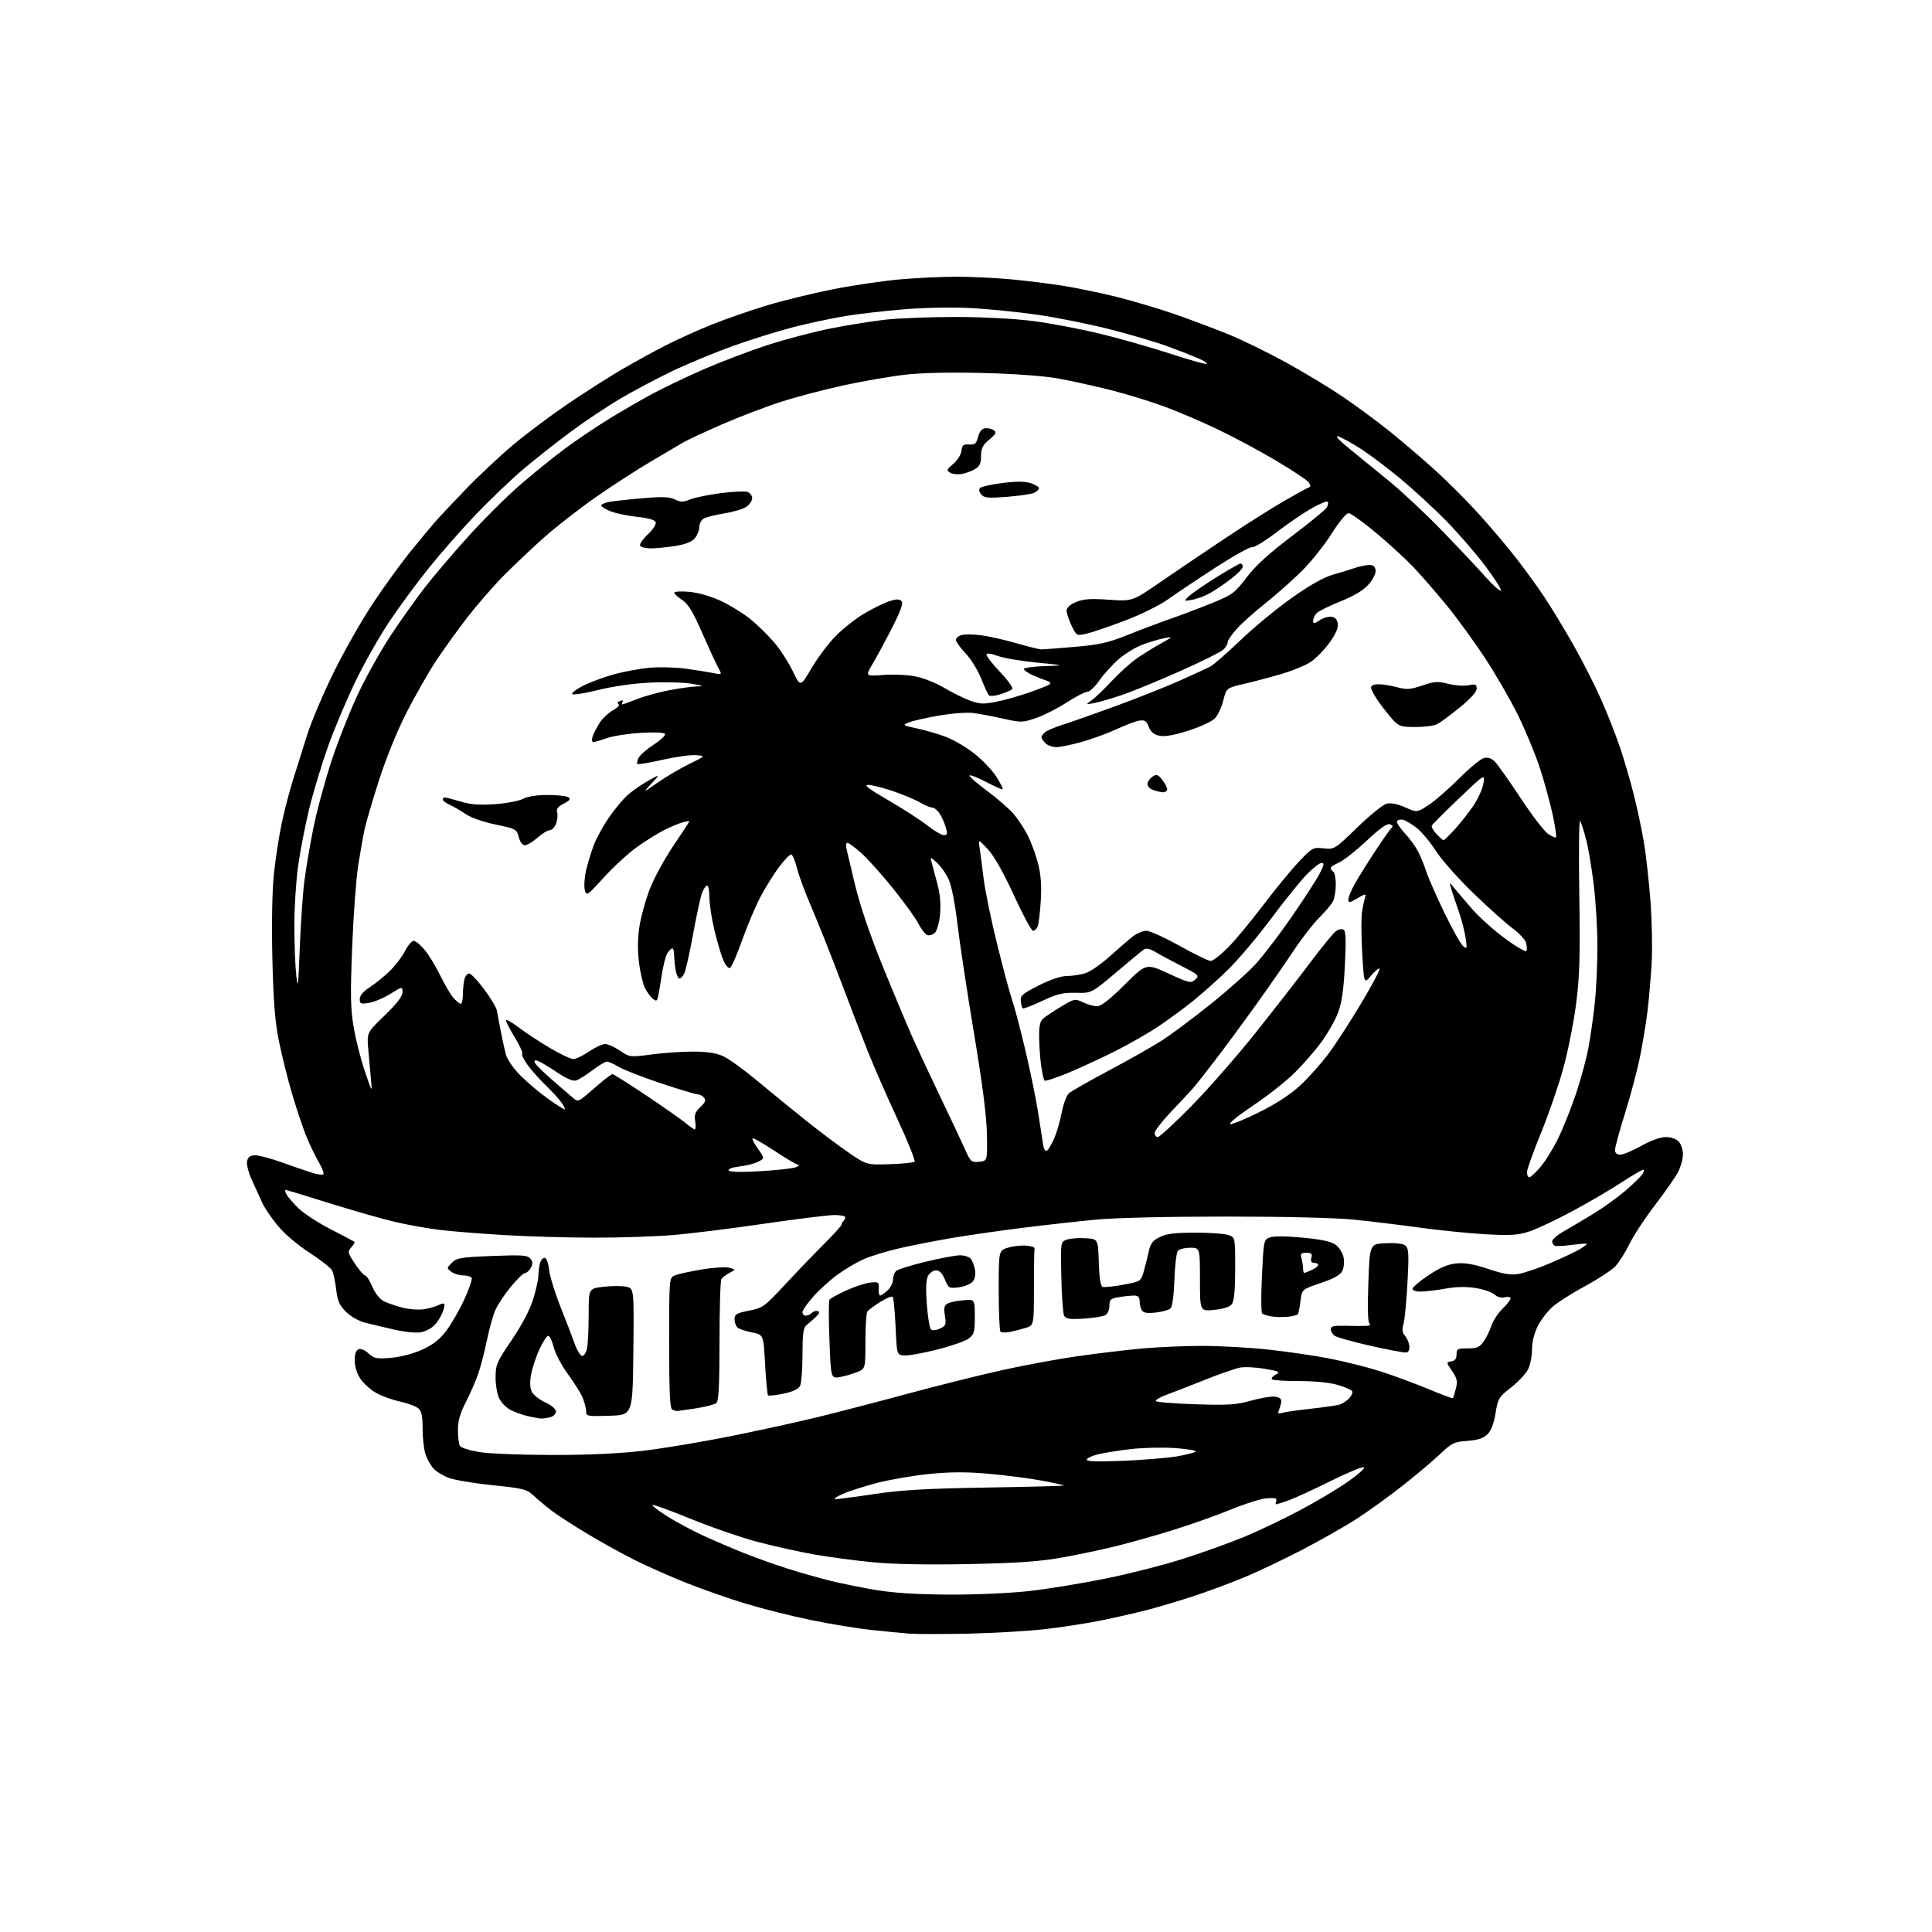 <?xml version="1.0" encoding="UTF-8" standalone="no"?>
<svg 
  version="1.1" 
  xmlns="http://www.w3.org/2000/svg" 
  xmlns:xlink="http://www.w3.org/1999/xlink" 
  xmlns:svg="http://www.w3.org/2000/svg"
  xmlns:rdf="http://www.w3.org/1999/02/22-rdf-syntax-ns#"
  xmlns:cc="http://creativecommons.org/ns#"
  xmlns:dc="http://purl.org/dc/elements/1.1/"
  viewBox="0 0 768 768"
  width="768"
  height="768"
>
<style>svg {background-color: white; }</style>"
<path stroke="none" fill="black" fill-rule="evenodd" d="M385.00,649.40C374.82,649.61 364.25,649.61 361.50,649.40C358.75,649.19 352.00,648.53 346.50,647.95C341.00,647.37 330.20,645.60 322.50,644.02C314.80,642.44 303.10,639.51 296.50,637.50C289.90,635.50 279.32,631.80 273.00,629.29C266.68,626.78 257.45,622.70 252.50,620.23C247.55,617.76 239.00,613.03 233.50,609.72C228.00,606.42 221.70,602.35 219.50,600.68C217.30,599.01 214.07,596.33 212.33,594.71C209.36,591.95 208.31,591.68 195.83,590.40C188.50,589.64 180.66,588.33 178.40,587.49C176.15,586.64 173.40,584.95 172.29,583.72C171.18,582.50 169.76,579.97 169.14,578.10C168.51,576.23 168.00,571.69 168.00,568.01C168.00,562.86 167.59,560.96 166.25,559.82C165.29,559.00 162.03,557.79 159.00,557.14C155.97,556.48 151.71,554.94 149.53,553.71C147.35,552.48 144.53,549.95 143.28,548.09C141.88,546.01 141.00,543.21 141.00,540.82C141.00,538.23 141.52,536.74 142.55,536.34C143.44,536.00 145.13,536.71 146.51,538.01C148.65,540.02 149.66,540.22 155.30,539.77C159.11,539.46 164.10,538.17 167.69,536.56C172.07,534.59 174.68,532.57 177.35,529.07C179.36,526.44 182.59,520.83 184.54,516.61C186.49,512.40 187.81,508.51 187.48,507.97C187.15,507.44 185.64,507.00 184.13,507.00C182.62,507.00 180.51,506.35 179.44,505.56C177.53,504.14 177.53,504.08 179.62,501.97C181.52,500.04 183.15,499.77 195.63,499.27C207.51,498.80 209.71,498.95 210.83,500.30C211.82,501.49 211.87,502.38 211.03,503.94C210.43,505.07 209.38,506.02 208.71,506.05C208.05,506.08 205.47,508.56 203.00,511.58C200.53,514.60 197.75,518.80 196.84,520.92C195.93,523.04 194.43,528.46 193.51,532.97C192.59,537.48 191.02,543.50 190.02,546.34C189.02,549.18 186.81,554.20 185.11,557.50C182.87,561.85 182.03,564.87 182.03,568.50C182.03,571.25 182.40,574.09 182.86,574.80C183.31,575.52 186.79,576.61 190.59,577.23C194.39,577.85 207.40,578.36 219.50,578.37C234.19,578.38 246.32,577.81 256.00,576.66C263.98,575.71 279.50,573.11 290.50,570.89C301.50,568.68 316.80,565.33 324.50,563.46C332.20,561.59 348.40,557.38 360.50,554.11C372.60,550.84 389.70,546.57 398.50,544.62C407.30,542.67 420.80,540.18 428.50,539.09C436.20,537.99 447.68,536.63 454.00,536.05C460.32,535.48 471.12,535.01 478.00,535.01C484.88,535.02 496.57,535.67 504.00,536.46C511.43,537.26 522.45,538.86 528.50,540.04C534.55,541.21 543.66,543.50 548.73,545.13C553.81,546.75 562.30,549.89 567.60,552.09C572.90,554.30 577.36,555.97 577.53,555.80C577.69,555.64 578.23,553.93 578.72,552.01C579.48,549.08 579.24,547.97 577.23,545.01C574.85,541.53 574.85,541.50 576.92,541.18C578.37,540.96 579.00,540.12 579.00,538.43C579.00,536.22 579.41,536.00 583.43,536.00C587.13,536.00 588.18,535.55 589.79,533.25C590.85,531.74 592.24,528.89 592.88,526.93C593.52,524.96 595.59,521.85 597.48,520.02C599.37,518.18 600.71,516.35 600.46,515.94C600.21,515.52 599.08,515.43 597.97,515.72C596.81,516.02 595.14,515.53 594.11,514.60C593.10,513.68 589.74,512.53 586.65,512.02C582.92,511.42 578.91,511.48 574.76,512.22C571.32,512.84 566.92,513.38 565.00,513.42C562.97,513.47 561.50,513.01 561.50,512.34C561.50,511.70 564.36,509.27 567.86,506.93C572.45,503.87 575.54,502.56 578.95,502.23C582.36,501.90 585.89,502.52 591.59,504.43C597.45,506.40 600.54,506.93 603.50,506.45C605.70,506.10 611.33,504.20 616.00,502.22C620.67,500.24 625.98,497.75 627.79,496.69C629.60,495.62 630.94,494.61 630.77,494.43C630.59,494.26 627.95,494.45 624.90,494.86C621.85,495.28 618.82,495.44 618.18,495.23C617.53,495.01 617.00,494.21 617.00,493.46C617.00,492.70 619.14,490.87 621.75,489.39C624.36,487.91 629.65,484.78 633.50,482.42C637.35,480.07 642.98,476.02 646.00,473.43C649.02,470.84 652.09,467.88 652.81,466.86C653.53,465.84 653.70,465.00 653.19,465.00C652.67,465.00 648.71,467.32 644.38,470.16C640.05,473.00 631.28,478.12 624.91,481.53C618.53,484.94 610.91,488.53 607.97,489.51C603.52,490.99 600.64,491.18 590.89,490.66C584.45,490.31 572.72,489.14 564.83,488.06C556.95,486.98 545.10,485.53 538.50,484.85C531.17,484.10 511.32,483.61 487.50,483.61C464.11,483.60 443.30,484.09 435.50,484.84C428.35,485.52 415.30,486.98 406.50,488.08C397.70,489.18 385.16,490.98 378.64,492.08C372.12,493.18 362.67,495.03 357.64,496.18C352.61,497.33 346.17,499.30 343.33,500.55C340.49,501.80 335.72,504.62 332.74,506.82C329.76,509.02 325.45,512.95 323.16,515.55C320.87,518.15 319.00,520.89 319.00,521.64C319.00,522.39 319.59,523.00 320.30,523.00C321.02,523.00 322.10,522.50 322.71,521.89C323.32,521.28 324.40,520.97 325.10,521.20C325.99,521.50 325.74,522.21 324.26,523.56C323.10,524.63 321.44,526.08 320.57,526.79C319.32,527.81 319.00,530.25 319.00,538.61C319.00,544.39 318.55,549.97 318.00,550.99C317.36,552.19 315.00,553.27 311.42,554.02C308.35,554.65 305.60,554.94 305.31,554.65C305.02,554.36 304.50,548.82 304.14,542.34C303.50,530.56 303.50,530.56 299.00,529.68C296.52,529.20 293.94,528.34 293.25,527.78C292.56,527.22 292.00,525.72 292.00,524.45C292.00,522.44 292.74,522.00 297.75,521.00C303.23,519.92 303.90,519.43 312.00,510.71C316.68,505.67 323.65,498.41 327.50,494.57C331.35,490.73 334.50,487.27 334.50,486.88C334.50,486.49 334.84,485.83 335.25,485.42C335.66,485.00 336.00,484.29 336.00,483.83C336.00,483.37 334.05,483.00 331.67,483.00C329.29,483.00 316.63,484.57 303.54,486.48C290.45,488.40 274.10,490.43 267.22,490.98C260.34,491.54 246.34,492.00 236.10,491.99C225.87,491.99 209.85,491.53 200.50,490.97C191.15,490.41 179.68,489.50 175.00,488.93C170.32,488.37 162.45,486.98 157.50,485.84C152.55,484.71 140.76,481.35 131.29,478.39C121.83,475.42 113.83,473.00 113.51,473.00C113.19,473.00 113.37,473.83 113.91,474.83C114.45,475.84 116.60,478.33 118.70,480.36C120.79,482.39 126.55,486.13 131.50,488.67C136.45,491.20 140.68,493.44 140.91,493.63C141.14,493.83 140.57,494.81 139.66,495.82C138.10,497.55 138.19,497.94 141.09,502.33C142.80,504.90 144.61,507.00 145.13,507.00C145.65,507.00 146.93,509.00 147.98,511.44C149.15,514.17 150.96,516.43 152.69,517.30C154.24,518.07 157.67,519.24 160.32,519.89C162.97,520.53 166.80,520.77 168.82,520.40C170.84,520.04 173.33,519.31 174.34,518.79C175.35,518.27 176.37,518.04 176.61,518.28C176.86,518.52 176.56,520.02 175.96,521.61C175.36,523.20 173.92,525.51 172.77,526.73C171.62,527.96 169.18,529.25 167.35,529.59C165.47,529.95 160.86,529.49 156.76,528.55C152.77,527.64 147.53,526.39 145.12,525.78C142.58,525.13 139.37,523.31 137.52,521.45C134.92,518.86 134.17,517.13 133.63,512.51C133.26,509.37 132.52,505.97 131.98,504.96C131.44,503.96 127.36,500.77 122.89,497.87C118.07,494.74 112.95,490.35 110.26,487.05C107.77,484.00 105.04,479.93 104.19,478.00C103.34,476.07 101.56,472.17 100.24,469.33C98.92,466.48 97.99,463.11 98.17,461.83C98.40,460.19 99.24,459.43 101.00,459.25C102.38,459.11 107.33,460.37 112.00,462.05C116.67,463.73 122.17,465.62 124.22,466.25C126.26,466.88 128.22,467.12 128.56,466.78C128.90,466.44 128.00,464.14 126.56,461.69C125.11,459.23 122.81,454.35 121.43,450.86C120.06,447.36 117.56,439.81 115.89,434.07C114.21,428.34 111.93,419.11 110.82,413.57C109.30,406.00 108.67,397.88 108.27,380.81C107.95,366.85 108.19,353.96 108.89,347.31C109.52,341.36 110.90,332.40 111.96,327.40C113.01,322.39 115.06,314.52 116.51,309.90C117.96,305.28 120.50,297.23 122.15,292.00C123.80,286.77 128.55,275.60 132.70,267.16C136.86,258.72 143.94,246.30 148.44,239.56C152.95,232.81 159.52,223.74 163.05,219.40C166.59,215.05 170.83,209.93 172.49,208.00C174.14,206.07 179.78,200.06 185.00,194.64C190.22,189.22 198.78,181.20 204.00,176.82C209.22,172.43 218.90,165.18 225.50,160.70C232.10,156.22 241.55,150.18 246.50,147.27C251.45,144.36 259.43,139.96 264.23,137.49C269.03,135.02 277.49,131.19 283.03,128.99C288.57,126.78 298.34,123.39 304.75,121.44C311.16,119.50 322.95,116.61 330.95,115.02C338.95,113.43 350.98,111.65 357.67,111.07C364.37,110.48 374.49,110.00 380.17,110.00C385.85,110.00 395.45,110.45 401.50,111.00C407.55,111.55 417.00,112.71 422.50,113.59C428.00,114.46 437.68,116.47 444.00,118.04C450.32,119.62 460.68,122.70 467.00,124.89C473.32,127.09 482.99,130.72 488.48,132.97C493.97,135.22 504.27,140.25 511.37,144.16C518.46,148.07 528.60,154.21 533.89,157.79C539.17,161.37 547.55,167.56 552.50,171.54C557.45,175.52 565.55,182.44 570.50,186.93C575.45,191.41 583.25,199.23 587.83,204.29C592.42,209.36 598.98,217.10 602.41,221.50C605.85,225.90 610.92,232.88 613.69,237.00C616.45,241.12 621.68,249.73 625.31,256.12C628.94,262.51 633.97,272.40 636.49,278.08C639.01,283.77 642.40,292.39 644.02,297.23C645.65,302.08 648.08,310.42 649.43,315.77C650.78,321.12 652.57,329.55 653.42,334.50C654.27,339.45 655.46,350.02 656.07,358.00C656.68,365.98 656.90,377.23 656.55,383.00C656.20,388.77 655.47,397.25 654.92,401.83C654.37,406.42 653.05,414.52 651.98,419.83C650.91,425.15 648.23,435.28 646.02,442.35C643.81,449.42 642.00,456.05 642.00,457.10C642.00,458.36 642.70,459.00 644.09,459.00C645.24,459.00 648.99,457.43 652.43,455.50C656.26,453.36 660.05,452.00 662.19,452.00C664.31,452.00 666.34,452.72 667.35,453.83C668.26,454.83 669.00,457.10 669.00,458.87C669.00,460.63 668.15,463.75 667.11,465.79C666.06,467.83 661.93,473.77 657.92,479.00C653.91,484.23 649.32,491.20 647.73,494.50C646.13,497.80 643.62,501.78 642.16,503.34C640.70,504.90 635.23,508.48 630.02,511.30C624.81,514.11 618.94,517.86 616.99,519.63C615.03,521.40 612.44,524.84 611.22,527.28C609.86,529.99 609.00,533.57 609.00,536.46C609.00,539.07 608.29,542.62 607.42,544.35C606.55,546.08 603.51,549.32 600.67,551.55C595.80,555.35 595.44,555.95 594.50,561.77C593.85,565.82 592.74,568.71 591.31,570.14C589.71,571.73 587.55,572.45 583.31,572.77C578.00,573.17 577.07,573.62 572.50,577.98C569.75,580.60 563.00,586.29 557.50,590.62C552.00,594.96 543.67,600.95 539.00,603.95C534.33,606.94 524.65,612.43 517.50,616.14C510.35,619.85 500.00,624.77 494.50,627.06C489.00,629.35 479.77,632.76 474.00,634.64C468.23,636.53 460.00,638.96 455.72,640.06C451.45,641.16 443.57,642.96 438.22,644.06C432.88,645.16 422.88,646.73 416.00,647.54C409.12,648.35 395.18,649.18 385.00,649.40zM377.00,633.88C387.54,633.94 401.31,633.33 409.00,632.48C416.43,631.65 430.25,629.39 439.72,627.46C449.19,625.54 463.21,621.94 470.87,619.47C478.53,617.01 489.23,613.15 494.65,610.91C500.07,608.67 509.90,603.98 516.50,600.49C523.10,597.00 531.86,591.78 535.97,588.89C540.07,586.01 542.87,583.46 542.18,583.23C541.48,582.99 535.42,585.53 528.69,588.86C521.97,592.20 514.51,595.61 512.11,596.46C509.71,597.31 507.53,598.00 507.27,598.00C507.00,598.00 507.02,597.38 507.31,596.63C507.71,595.59 506.86,595.34 503.67,595.57C501.38,595.74 495.00,597.72 489.50,599.98C484.00,602.24 473.88,605.84 467.00,608.00C460.12,610.15 449.89,613.06 444.26,614.47C438.62,615.88 428.72,617.97 422.26,619.13C413.22,620.74 404.66,621.34 385.27,621.74C369.30,622.07 355.36,621.82 347.32,621.06C340.33,620.40 329.63,618.98 323.55,617.90C317.47,616.82 307.32,614.56 301.00,612.89C294.68,611.22 282.84,607.13 274.70,603.81C266.56,600.48 259.68,597.99 259.40,598.26C259.13,598.54 261.74,600.55 265.20,602.74C268.67,604.92 275.10,608.38 279.50,610.41C283.90,612.44 291.32,615.62 296.00,617.47C300.68,619.32 308.32,622.05 313.00,623.53C317.68,625.02 325.10,627.14 329.50,628.24C333.90,629.35 342.23,631.05 348.00,632.02C355.17,633.22 364.37,633.81 377.00,633.88zM332.03,595.93C332.87,595.97 339.84,595.06 347.53,593.91C358.41,592.29 368.24,591.72 392.00,591.33C408.77,591.05 422.63,590.69 422.80,590.53C422.96,590.37 419.14,589.50 414.30,588.60C409.46,587.70 400.01,586.47 393.31,585.87C384.41,585.07 378.02,585.08 369.62,585.90C363.29,586.52 353.93,588.12 348.81,589.45C343.69,590.78 337.48,592.76 335.00,593.86C332.52,594.96 331.19,595.89 332.03,595.93zM446.75,580.68C454.86,580.33 464.43,579.53 468.00,578.91C471.57,578.28 474.86,577.44 475.30,577.03C475.74,576.63 472.14,576.00 467.30,575.65C462.46,575.29 454.48,575.46 449.57,576.03C444.66,576.60 438.69,577.55 436.32,578.15C433.94,578.75 432.00,579.70 432.00,580.27C432.00,580.97 436.83,581.10 446.75,580.68zM215.00,563.89C214.18,563.84 211.80,563.40 209.72,562.91C207.64,562.42 204.61,561.33 202.98,560.49C201.36,559.65 199.35,557.65 198.52,556.03C197.68,554.42 197.00,550.63 197.00,547.61C197.00,542.51 197.46,541.45 203.44,532.63C207.50,526.64 210.64,520.66 211.94,516.46C213.07,512.79 214.01,508.60 214.01,507.14C214.02,505.69 214.30,503.49 214.63,502.25C214.96,501.01 215.79,500.00 216.48,500.00C217.22,500.00 217.95,501.95 218.29,504.81C218.60,507.46 220.65,514.10 222.83,519.56C225.01,525.03 227.56,531.64 228.48,534.25C229.41,536.86 230.75,539.00 231.46,539.00C232.17,539.00 233.03,537.59 233.38,535.88C233.72,534.16 234.00,528.13 234.00,522.47C234.00,512.20 234.00,512.20 239.94,511.51C243.21,511.13 247.27,511.12 248.96,511.49C252.03,512.17 252.03,512.17 251.77,537.33C251.50,562.50 251.50,562.50 242.25,562.79C233.47,563.06 233.00,562.97 233.00,561.01C233.00,559.87 232.38,557.45 231.62,555.63C230.86,553.82 228.22,549.59 225.76,546.24C223.29,542.90 220.76,538.10 220.12,535.58C219.49,533.06 218.50,531.00 217.93,531.00C217.36,531.00 215.79,533.40 214.44,536.34C213.10,539.28 211.61,543.76 211.14,546.30C210.56,549.36 210.65,551.69 211.39,553.21C212.00,554.47 214.41,556.39 216.75,557.47C219.25,558.64 221.00,560.13 221.00,561.11C221.00,562.02 219.99,563.04 218.75,563.37C217.51,563.70 215.82,563.93 215.00,563.89zM509.60,561.64C510.64,561.32 515.77,560.58 521.00,560.00C526.23,559.42 531.40,558.68 532.50,558.35C533.60,558.02 535.31,556.90 536.30,555.86C537.29,554.82 537.83,553.54 537.51,553.01C537.18,552.48 534.60,551.37 531.78,550.53C528.64,549.60 522.67,549.00 516.49,549.00C510.90,549.00 506.02,548.69 505.64,548.30C505.25,547.92 505.92,547.08 507.13,546.43C509.09,545.38 508.64,545.14 502.80,544.13C499.22,543.50 494.76,543.29 492.90,543.65C491.03,544.01 484.77,546.19 479.00,548.49C473.23,550.80 466.36,553.47 463.74,554.43C461.13,555.39 459.20,556.52 459.47,556.95C459.73,557.38 466.82,557.95 475.22,558.22C488.25,558.64 491.48,558.43 497.27,556.79C500.99,555.73 505.27,555.01 506.77,555.19C508.47,555.38 509.45,556.06 509.36,557.00C509.28,557.83 508.88,559.34 508.46,560.37C507.84,561.88 508.05,562.12 509.60,561.64zM268.81,560.92C268.64,560.88 267.94,560.62 267.25,560.34C266.30,559.95 266.00,553.71 266.00,533.90C266.00,507.96 266.00,507.96 268.25,507.00C269.49,506.47 274.27,505.41 278.89,504.64C283.50,503.87 288.45,503.56 289.89,503.95C292.50,504.65 292.50,504.65 290.00,505.98C288.62,506.70 287.17,507.79 286.77,508.40C286.36,509.00 286.02,520.13 286.02,533.13C286.00,550.80 285.69,557.01 284.75,557.77C284.06,558.33 280.26,559.29 276.31,559.90C272.35,560.50 268.98,560.96 268.81,560.92zM333.90,547.39C330.30,548.03 330.30,548.03 329.72,532.81C329.40,524.44 329.39,517.18 329.70,516.67C330.02,516.17 333.03,514.50 336.40,512.97C339.78,511.44 344.10,510.03 346.02,509.84C349.27,509.52 349.49,509.68 349.31,512.25C349.21,513.76 349.46,515.00 349.87,515.00C350.29,515.00 351.61,514.08 352.81,512.96C354.02,511.84 355.00,509.87 355.00,508.58C355.00,507.30 355.59,505.75 356.32,505.15C357.04,504.55 362.33,502.92 368.07,501.53C373.81,500.14 379.91,499.00 381.63,499.00C383.35,499.00 385.26,499.61 385.87,500.35C386.49,501.09 387.24,503.00 387.56,504.60C387.89,506.31 387.57,508.24 386.78,509.32C386.02,510.33 383.61,511.38 381.28,511.69C377.27,512.23 377.08,512.13 375.62,508.62C374.59,506.16 373.46,505.00 372.09,505.00C370.98,505.00 369.55,505.98 368.91,507.18C368.11,508.67 367.96,512.21 368.42,518.43C368.80,523.42 369.52,527.92 370.03,528.42C370.59,528.99 371.98,528.88 373.60,528.14C376.00,527.04 376.19,526.56 375.62,523.00C375.11,519.86 375.34,518.89 376.74,518.14C377.71,517.63 380.52,517.05 383.00,516.86C387.50,516.50 387.50,516.50 387.50,523.39C387.50,529.58 387.25,530.47 385.00,532.13C383.62,533.15 377.88,535.14 372.23,536.55C366.58,537.97 360.73,538.99 359.23,538.81C356.50,538.50 356.50,538.50 356.00,527.33C355.73,521.19 355.21,515.87 354.84,515.51C354.48,515.15 352.23,516.08 349.84,517.58C347.46,519.07 345.17,520.79 344.77,521.40C344.36,522.00 344.02,527.36 344.02,533.30C344.00,544.10 344.00,544.10 340.75,545.42C338.96,546.15 335.88,547.04 333.90,547.39zM559.00,537.63C558.17,537.75 551.71,536.54 544.63,534.94C537.55,533.35 531.14,531.53 530.38,530.90C529.62,530.27 529.00,529.10 529.00,528.31C529.00,527.19 530.33,526.89 534.75,527.01C537.91,527.10 541.62,527.12 543.00,527.07C544.38,527.01 545.03,526.64 544.44,526.23C543.73,525.74 543.57,520.39 543.94,510.00C544.50,494.50 544.50,494.50 550.84,494.20C554.88,494.01 557.73,494.36 558.70,495.16C559.99,496.24 560.11,498.45 559.50,509.85C559.10,517.24 558.39,524.65 557.91,526.33C557.26,528.57 557.42,529.80 558.49,530.99C559.30,531.88 560.08,533.69 560.23,535.01C560.40,536.54 559.95,537.50 559.00,537.63zM401.45,529.46C399.78,529.80 398.09,529.75 397.70,529.37C397.32,528.98 397.00,521.56 397.00,512.87C397.00,497.08 397.00,497.08 400.75,495.96C402.81,495.34 406.07,494.98 408.00,495.17C409.93,495.35 411.39,495.84 411.25,496.25C411.11,496.66 411.00,503.72 411.00,511.92C411.00,526.84 411.00,526.84 407.75,527.85C405.96,528.40 403.13,529.13 401.45,529.46zM430.68,524.18C425.21,524.52 423.69,524.29 423.02,523.04C422.56,522.18 422.05,515.22 421.89,507.58C421.59,493.70 421.59,493.70 424.00,492.80C425.33,492.31 428.69,492.04 431.46,492.20C436.50,492.50 436.50,492.50 436.79,501.80C436.98,507.93 437.49,511.25 438.29,511.54C438.95,511.79 442.65,511.41 446.50,510.70C453.45,509.41 453.51,509.37 454.64,505.45C455.26,503.28 456.16,499.70 456.64,497.50C457.32,494.33 458.22,493.14 461.00,491.75C463.68,490.41 467.02,490.00 475.18,490.00C481.06,490.00 487.02,490.44 488.43,490.98C491.00,491.95 491.00,491.96 491.00,504.28C491.00,512.69 490.59,517.17 489.73,518.36C488.89,519.50 486.50,520.30 482.73,520.69C477.00,521.28 477.00,521.28 477.00,508.64C477.00,496.00 477.00,496.00 473.12,496.00C470.99,496.00 468.78,496.56 468.22,497.25C467.65,497.94 467.04,503.09 466.85,508.70C466.64,514.67 466.02,519.39 465.34,520.07C464.70,520.70 462.06,521.46 459.48,521.75C456.11,522.14 454.55,521.89 453.91,520.89C453.43,520.13 453.02,518.49 453.02,517.25C453.00,515.58 452.42,515.00 450.75,515.01C449.51,515.02 446.81,515.30 444.75,515.64C441.44,516.19 441.00,516.60 441.00,519.10C441.00,520.78 440.29,522.30 439.25,522.85C438.29,523.35 434.43,523.95 430.68,524.18zM511.87,523.44C510.02,523.63 507.15,523.57 505.50,523.32C503.85,523.06 502.15,522.51 501.73,522.10C501.30,521.69 501.26,514.94 501.64,507.09C502.30,493.18 502.38,492.81 504.75,491.90C506.27,491.33 511.23,491.36 517.84,491.98C525.44,492.70 529.21,493.52 530.98,494.84C532.34,495.85 533.74,498.08 534.09,499.80C534.44,501.51 534.22,503.94 533.60,505.21C532.80,506.83 530.28,508.24 524.98,510.03C517.50,512.56 517.50,512.56 516.96,517.24C516.66,519.81 516.15,522.18 515.83,522.50C515.51,522.82 513.73,523.24 511.87,523.44zM518.45,506.00C518.70,506.00 520.05,505.48 521.45,504.84C522.85,504.20 524.00,503.30 524.00,502.84C524.00,502.38 523.27,502.00 522.38,502.00C521.26,502.00 520.93,501.39 521.29,500.00C521.71,498.39 521.32,498.00 519.29,498.00C517.16,498.00 516.86,498.35 517.37,500.25C517.70,501.49 517.98,503.29 517.99,504.25C517.99,505.21 518.20,506.00 518.45,506.00zM607.92,468.00C608.43,468.00 610.41,466.17 612.33,463.93C614.25,461.69 617.44,456.52 619.43,452.44C621.42,448.37 624.61,440.36 626.52,434.66C628.43,428.95 630.65,420.73 631.45,416.39C632.25,412.05 633.38,404.13 633.95,398.79C634.53,393.45 635.00,383.31 635.00,376.26C635.00,369.21 634.33,358.05 633.51,351.47C632.70,344.89 631.34,336.86 630.49,333.63C629.65,330.40 628.59,327.09 628.14,326.29C627.69,325.48 627.53,338.47 627.79,355.16C628.17,379.91 627.95,387.96 626.56,398.83C625.63,406.16 623.33,417.74 621.46,424.56C619.60,431.38 615.58,443.04 612.53,450.46C609.49,457.89 607.00,464.88 607.00,465.98C607.00,467.09 607.41,468.00 607.92,468.00zM302.23,465.57C308.80,465.18 315.15,464.48 316.34,464.00C317.53,463.52 317.99,463.10 317.36,463.06C316.73,463.03 312.49,460.53 307.93,457.51C303.37,454.50 299.42,452.24 299.16,452.51C298.89,452.77 299.87,454.67 301.33,456.72C303.98,460.45 303.98,460.45 301.45,461.78C300.06,462.51 296.70,463.37 293.99,463.69C291.08,464.03 289.30,464.68 289.67,465.27C290.06,465.91 294.60,466.01 302.23,465.57zM353.67,462.78C358.71,462.63 363.16,462.17 363.56,461.78C363.95,461.38 360.88,453.73 356.72,444.78C352.57,435.82 347.29,423.77 344.99,418.00C342.70,412.23 337.74,399.32 333.97,389.33C330.20,379.34 325.10,366.51 322.64,360.83C320.17,355.15 317.56,348.10 316.83,345.18C316.10,342.25 315.07,339.77 314.54,339.68C314.02,339.58 311.88,341.75 309.79,344.50C307.71,347.25 304.34,352.65 302.31,356.50C300.28,360.35 296.96,368.21 294.93,373.96C292.91,379.71 290.74,384.59 290.11,384.80C289.48,385.01 288.30,383.56 287.47,381.58C286.64,379.60 285.08,374.27 283.99,369.74C282.90,365.21 282.01,359.36 282.01,356.75C282.00,354.14 281.60,352.00 281.12,352.00C280.64,352.00 279.75,353.24 279.14,354.75C278.53,356.26 276.90,363.72 275.52,371.32C274.13,378.91 272.53,386.00 271.97,387.07C271.40,388.13 270.55,389.00 270.09,389.00C269.63,389.00 268.97,387.59 268.62,385.88C268.28,384.16 268.00,381.46 268.00,379.88C268.00,378.29 267.66,377.00 267.24,377.00C266.82,377.00 265.93,377.88 265.26,378.96C264.58,380.04 263.55,384.20 262.96,388.21C262.37,392.22 261.68,396.11 261.43,396.86C261.06,397.98 260.70,397.99 259.42,396.94C258.57,396.23 257.21,394.37 256.41,392.82C255.60,391.26 254.53,386.73 254.02,382.75C253.41,378.00 253.46,373.08 254.15,368.50C254.73,364.65 256.57,357.93 258.25,353.56C259.92,349.19 264.15,341.40 267.65,336.25C271.14,331.09 274.00,326.71 274.00,326.51C274.00,326.31 272.75,326.50 271.22,326.94C269.69,327.37 266.43,328.75 263.97,329.99C261.51,331.23 256.73,334.20 253.35,336.60C249.97,339.00 244.03,344.43 240.17,348.67C233.28,356.21 233.12,356.32 232.46,353.71C232.09,352.24 232.35,348.66 233.03,345.77C233.72,342.87 235.12,338.33 236.15,335.67C237.19,333.01 239.78,328.29 241.92,325.17C244.05,322.05 247.31,318.10 249.15,316.38C250.99,314.66 254.75,312.00 257.50,310.46C262.50,307.66 262.50,307.66 259.00,311.44C255.50,315.21 255.50,315.21 261.50,311.04C264.80,308.75 270.43,305.44 274.00,303.69C280.50,300.50 280.50,300.50 276.67,300.19C274.57,300.01 268.58,300.84 263.36,302.03C258.13,303.22 253.63,303.97 253.35,303.68C253.07,303.40 253.32,302.27 253.91,301.16C254.51,300.05 257.23,297.70 259.96,295.93C262.70,294.15 264.67,292.27 264.34,291.74C263.98,291.16 260.07,290.99 254.62,291.33C249.60,291.64 243.53,292.59 241.12,293.45C238.72,294.30 236.32,295.00 235.81,295.00C235.29,295.00 235.18,294.00 235.57,292.77C235.96,291.55 237.23,289.09 238.39,287.30C239.55,285.52 241.95,283.28 243.72,282.32C245.52,281.35 246.47,280.29 245.88,279.93C245.24,279.53 245.46,279.04 246.47,278.65C247.42,278.28 247.85,278.43 247.49,279.01C247.16,279.56 247.12,280.00 247.40,280.00C247.69,280.00 250.31,279.06 253.21,277.91C256.12,276.76 261.80,275.19 265.84,274.41C269.87,273.63 274.82,272.95 276.84,272.88C280.01,272.78 279.77,272.64 275.00,271.80C271.98,271.28 264.55,271.07 258.50,271.35C251.79,271.66 243.69,272.81 237.73,274.30C232.35,275.64 227.72,276.36 227.44,275.90C227.16,275.45 229.15,273.94 231.87,272.56C234.60,271.18 240.07,269.16 244.03,268.06C247.99,266.96 254.45,265.78 258.37,265.43C262.29,265.08 268.88,265.28 273.00,265.86C277.12,266.45 281.98,267.23 283.78,267.60C287.06,268.26 287.06,268.26 285.49,265.38C284.62,263.80 281.74,257.55 279.09,251.50C275.42,243.12 273.53,240.02 271.17,238.50C269.47,237.40 268.06,236.10 268.04,235.61C268.02,235.12 270.70,234.97 274.00,235.27C277.67,235.60 282.59,237.02 286.67,238.93C290.34,240.65 295.63,243.93 298.42,246.21C301.21,248.50 305.44,252.65 307.81,255.44C310.18,258.22 313.48,263.35 315.15,266.83C318.18,273.16 318.18,273.16 322.58,265.63C325.01,261.49 329.36,255.70 332.25,252.78C335.14,249.85 340.25,245.83 343.62,243.85C346.98,241.86 351.41,239.69 353.46,239.01C356.22,238.10 357.48,238.08 358.31,238.91C359.14,239.74 358.22,242.43 354.76,249.27C352.19,254.35 348.70,260.83 347.00,263.68C343.92,268.85 343.92,268.85 351.21,268.30C355.27,268.00 360.99,268.27 364.14,268.92C367.24,269.57 372.19,271.55 375.14,273.32C378.09,275.09 382.63,277.36 385.23,278.35C389.29,279.89 390.78,279.99 395.73,279.03C398.90,278.42 404.88,276.74 409.00,275.32C413.12,273.89 416.88,272.38 417.35,271.96C417.82,271.54 417.14,270.88 415.85,270.49C414.56,270.10 412.04,269.10 410.25,268.27C408.46,267.45 407.00,266.39 407.00,265.93C407.00,265.46 410.71,264.95 415.25,264.79C423.50,264.50 423.50,264.50 412.00,263.37C405.68,262.75 398.70,261.55 396.50,260.71C394.14,259.80 392.36,259.56 392.15,260.14C391.96,260.67 394.38,263.81 397.53,267.12C400.70,270.45 402.87,273.50 402.38,273.95C401.90,274.39 399.77,275.31 397.66,275.99C395.54,276.66 393.48,276.83 393.06,276.36C392.65,275.89 391.26,272.85 389.98,269.61C388.70,266.37 385.93,261.91 383.83,259.70C381.72,257.48 380.00,255.10 380.00,254.40C380.00,253.71 380.95,252.83 382.11,252.47C383.27,252.10 386.75,252.11 389.85,252.50C392.95,252.89 399.31,254.32 403.99,255.68C408.67,257.04 413.18,258.15 414.00,258.15C414.82,258.15 420.77,257.70 427.20,257.14C436.92,256.31 440.47,255.51 448.16,252.44C453.25,250.40 461.04,247.47 465.46,245.92C469.88,244.38 477.32,241.55 482.00,239.65C489.89,236.43 490.86,235.71 495.56,229.52C499.14,224.82 504.39,220.03 513.46,213.18C520.51,207.86 526.77,202.73 527.36,201.80C527.95,200.86 528.13,199.80 527.77,199.44C527.41,199.08 524.50,200.28 521.31,202.11C518.11,203.93 511.80,208.25 507.28,211.70C502.76,215.14 498.49,217.75 497.78,217.50C497.08,217.24 490.65,220.80 483.50,225.41C476.35,230.03 467.80,235.74 464.50,238.11C460.99,240.62 453.76,244.21 447.08,246.74C440.80,249.12 433.92,251.46 431.80,251.93C428.00,252.79 427.93,252.75 425.97,248.71C424.89,246.46 424.00,243.79 424.00,242.76C424.00,241.55 425.32,240.34 427.75,239.32C430.70,238.09 433.48,237.89 440.82,238.40C450.14,239.05 450.14,239.05 461.32,231.35C467.47,227.11 479.19,219.19 487.37,213.75C495.54,208.31 506.07,201.65 510.77,198.96C515.46,196.27 519.79,193.90 520.40,193.70C521.13,193.45 521.02,192.74 520.06,191.58C519.27,190.62 513.35,186.72 506.91,182.91C500.48,179.10 490.10,173.55 483.86,170.58C477.61,167.60 468.06,163.53 462.64,161.53C457.21,159.52 447.54,156.57 441.14,154.97C434.74,153.37 425.45,151.33 420.50,150.43C415.13,149.46 403.22,148.59 390.95,148.27C377.99,147.94 366.55,148.18 359.95,148.93C354.20,149.59 343.20,151.49 335.50,153.15C327.80,154.82 316.55,157.77 310.50,159.72C304.45,161.66 293.88,165.71 287.00,168.70C280.12,171.70 273.15,174.95 271.50,175.93C269.85,176.90 264.00,180.35 258.50,183.59C253.00,186.83 243.10,193.25 236.50,197.87C229.90,202.50 220.68,209.70 216.00,213.88C211.32,218.06 204.19,224.83 200.14,228.92C196.10,233.01 189.63,240.44 185.77,245.43C181.91,250.42 176.28,258.25 173.25,262.84C170.23,267.43 164.95,276.69 161.53,283.41C157.89,290.54 153.39,301.63 150.69,310.06C148.15,318.00 145.57,326.75 144.97,329.50C144.37,332.25 143.21,338.77 142.39,344.00C141.57,349.23 140.49,363.85 139.99,376.50C139.24,395.57 139.34,401.02 140.60,408.40C141.43,413.30 143.43,421.17 145.05,425.90C147.98,434.50 147.98,434.50 147.46,429.00C147.17,425.98 146.69,420.57 146.38,417.00C145.83,410.50 145.83,410.50 152.91,403.65C157.76,398.97 160.00,396.05 160.00,394.44C160.00,392.08 160.00,392.08 155.19,395.07C152.54,396.72 148.72,398.33 146.69,398.66C143.41,399.20 143.00,399.03 143.00,397.14C143.00,395.79 144.36,394.15 146.75,392.61C148.81,391.29 152.36,388.44 154.64,386.29C156.91,384.13 159.73,380.49 160.91,378.19C162.08,375.88 163.67,374.00 164.45,374.00C165.22,374.00 167.21,375.64 168.86,377.65C170.52,379.66 173.31,384.27 175.07,387.90C176.83,391.53 179.19,395.51 180.31,396.75C181.43,397.99 182.72,399.00 183.17,399.00C183.63,399.00 184.01,397.31 184.01,395.25C184.02,393.19 184.30,390.49 184.63,389.25C184.96,388.01 185.81,387.00 186.52,387.00C187.23,387.00 189.89,389.81 192.44,393.24C195.00,396.68 197.25,400.39 197.46,401.49C197.66,402.60 198.35,406.20 198.98,409.50C199.62,412.80 200.54,417.07 201.04,419.00C201.55,421.02 203.96,424.56 206.72,427.37C209.35,430.04 214.26,434.20 217.63,436.62C221.00,439.03 224.06,441.00 224.45,441.00C224.83,441.00 224.25,439.76 223.16,438.25C222.08,436.74 219.31,433.70 217.02,431.50C214.72,429.30 211.54,425.76 209.94,423.63C208.34,421.49 207.28,419.36 207.58,418.87C207.88,418.39 206.45,415.29 204.41,411.98C202.37,408.68 200.92,405.75 201.19,405.47C201.46,405.20 203.79,406.59 206.36,408.55C208.93,410.51 214.42,414.12 218.55,416.56C222.68,419.00 226.88,421.00 227.88,421.00C228.88,421.00 231.68,419.66 234.10,418.02C236.52,416.38 239.41,415.03 240.52,415.02C241.63,415.01 244.29,416.20 246.45,417.66C250.33,420.29 250.42,420.30 259.04,419.16C263.82,418.52 271.28,418.01 275.61,418.02C281.07,418.04 284.73,418.60 287.50,419.86C289.70,420.87 295.77,425.25 301.00,429.62C306.23,433.98 314.99,441.14 320.49,445.52C325.98,449.91 333.63,455.65 337.49,458.28C344.50,463.06 344.50,463.06 353.67,462.78zM389.22,461.82C392.50,461.50 392.50,461.50 392.32,451.00C392.20,443.76 390.59,431.19 387.14,410.50C384.39,394.00 381.44,374.52 380.59,367.20C379.69,359.42 378.27,352.16 377.16,349.70C376.12,347.39 374.02,344.38 372.49,343.00C369.70,340.50 369.70,340.50 370.38,343.00C370.75,344.38 371.77,348.19 372.65,351.48C373.68,355.36 374.05,359.55 373.70,363.37C373.40,366.63 372.49,369.93 371.66,370.77C370.83,371.60 369.47,372.01 368.62,371.69C367.78,371.36 366.18,369.32 365.07,367.14C363.96,364.96 359.39,358.64 354.92,353.08C350.45,347.53 344.75,341.19 342.25,338.99C339.76,336.80 337.32,335.00 336.84,335.00C336.36,335.00 336.18,336.01 336.45,337.25C336.72,338.49 338.31,345.16 339.97,352.07C341.86,359.95 345.93,371.89 350.88,384.07C355.22,394.76 360.58,407.55 362.79,412.50C365.00,417.45 370.05,428.25 374.01,436.50C377.97,444.75 382.28,453.89 383.58,456.82C385.81,461.83 386.14,462.11 389.22,461.82zM416.16,457.40C416.75,457.04 418.04,454.89 419.03,452.62C420.02,450.35 421.38,445.71 422.04,442.30C422.70,438.88 423.98,435.43 424.87,434.63C425.77,433.82 433.02,429.69 441.00,425.44C448.98,421.20 458.43,415.84 462.00,413.54C465.57,411.23 474.12,404.85 481.00,399.35C487.88,393.85 495.98,386.66 499.00,383.37C502.02,380.08 508.43,371.71 513.24,364.77C518.04,357.83 523.07,350.09 524.41,347.58C526.30,344.01 526.52,343.00 525.38,343.00C524.58,343.00 521.89,345.09 519.40,347.65C516.92,350.21 510.48,358.20 505.11,365.40C499.73,372.61 492.00,381.74 487.92,385.70C483.84,389.66 477.61,395.21 474.07,398.04C470.54,400.87 464.45,405.33 460.55,407.97C456.65,410.60 448.88,415.05 443.28,417.86C437.68,420.67 429.20,424.58 424.45,426.55C419.69,428.52 415.54,429.87 415.22,429.55C414.90,429.23 414.30,426.62 413.89,423.74C413.48,420.86 413.11,415.76 413.07,412.40C413.02,407.77 413.42,405.95 414.75,404.82C415.71,404.00 418.91,401.88 421.86,400.11C427.07,396.97 427.32,396.92 430.51,398.44C432.32,399.30 434.85,400.00 436.13,400.00C437.72,400.00 441.19,397.28 447.04,391.46C455.62,382.92 455.62,382.92 464.46,386.98C472.74,390.79 473.41,390.94 475.12,389.39C476.85,387.82 476.58,387.55 469.72,384.04C465.75,382.01 461.05,379.48 459.27,378.42C456.98,377.06 455.63,376.79 454.62,377.50C453.84,378.05 448.85,382.17 443.55,386.65C433.90,394.81 433.90,394.81 427.70,394.65C422.54,394.53 420.28,395.07 414.24,397.90C410.24,399.78 406.76,401.10 406.51,400.84C406.25,400.59 405.92,399.28 405.77,397.94C405.54,395.82 406.48,395.00 412.89,391.75C417.36,389.48 421.70,388.00 423.89,387.99C425.87,387.99 429.13,387.54 431.12,386.98C433.15,386.42 437.53,383.44 441.12,380.20C444.63,377.02 448.80,373.42 450.38,372.21C451.97,370.99 454.37,370.00 455.71,370.00C457.05,370.00 463.00,372.70 468.92,376.00C474.84,379.30 480.40,382.00 481.26,382.00C482.13,382.00 485.19,379.64 488.07,376.75C490.95,373.86 497.21,366.32 502.00,360.00C506.78,353.68 513.19,345.86 516.24,342.64C521.63,336.94 521.92,336.78 526.15,337.23C530.46,337.69 530.57,337.62 539.54,328.92C544.52,324.09 549.76,319.85 551.20,319.48C552.91,319.06 555.47,319.56 558.56,320.92C563.30,323.02 563.30,323.02 567.90,320.00C570.43,318.35 575.88,313.61 580.00,309.48C584.12,305.34 588.55,301.69 589.84,301.35C591.46,300.93 592.81,301.37 594.22,302.77C595.34,303.89 599.91,310.34 604.38,317.11C608.84,323.87 613.73,330.29 615.23,331.38C616.74,332.47 618.22,333.12 618.52,332.81C618.82,332.51 618.19,328.26 617.11,323.38C616.03,318.50 613.75,310.23 612.03,305.01C610.31,299.79 606.49,290.57 603.54,284.51C600.58,278.45 594.61,268.10 590.26,261.50C585.91,254.90 579.03,245.45 574.97,240.50C570.90,235.55 565.08,228.86 562.04,225.64C558.99,222.41 552.26,216.22 547.09,211.89C541.91,207.55 536.95,204.00 536.07,204.00C535.15,204.00 532.25,207.52 529.27,212.25C526.41,216.79 521.02,223.51 517.29,227.18C513.55,230.86 507.08,236.57 502.91,239.89C498.73,243.20 493.67,247.73 491.66,249.96C489.65,252.18 488.00,254.61 488.00,255.35C488.00,256.09 487.18,257.44 486.17,258.35C485.16,259.26 477.40,263.09 468.92,266.87C460.44,270.64 450.12,274.87 446.00,276.27C441.88,277.66 436.93,279.11 435.00,279.47C431.50,280.14 431.50,280.14 434.02,278.32C435.41,277.32 439.01,273.86 442.02,270.63C445.04,267.40 449.52,263.37 452.00,261.66C454.48,259.95 458.75,257.31 461.50,255.78C466.31,253.12 466.36,253.03 463.00,253.65C461.07,254.00 457.18,255.14 454.35,256.18C451.52,257.22 447.12,259.90 444.58,262.14C442.03,264.38 438.59,268.19 436.93,270.61C435.26,273.02 433.14,275.01 432.20,275.02C431.27,275.03 427.55,276.96 423.94,279.30C420.33,281.63 414.86,284.40 411.79,285.45C406.46,287.26 405.86,287.27 398.85,285.69C394.81,284.79 389.48,283.77 387.00,283.45C384.47,283.11 378.44,283.56 373.22,284.46C368.12,285.35 362.72,286.57 361.22,287.18C358.61,288.24 358.74,288.33 364.50,289.56C367.80,290.26 372.98,291.77 376.00,292.91C379.02,294.05 384.12,297.03 387.31,299.55C390.51,302.07 394.44,306.20 396.05,308.74C397.66,311.28 398.81,313.52 398.60,313.73C398.40,313.94 395.47,312.66 392.11,310.89C388.74,309.13 385.73,307.94 385.42,308.25C385.11,308.56 388.15,311.25 392.18,314.23C396.20,317.21 400.96,321.32 402.75,323.36C404.54,325.40 407.14,329.31 408.53,332.05C409.91,334.79 411.77,339.84 412.65,343.27C413.78,347.67 414.09,351.99 413.73,358.00C413.44,362.68 412.89,367.29 412.50,368.25C412.11,369.21 411.27,370.00 410.64,369.99C410.01,369.99 406.59,363.63 403.03,355.87C398.89,346.85 395.17,340.26 392.72,337.63C388.88,333.50 388.88,333.50 389.41,337.00C389.70,338.93 390.41,344.40 390.99,349.16C391.56,353.92 394.02,365.85 396.46,375.66C398.89,385.47 401.57,395.44 402.42,397.80C403.26,400.17 405.52,408.72 407.44,416.80C409.36,424.89 411.66,436.00 412.55,441.50C413.43,447.00 414.37,452.98 414.63,454.78C414.91,456.75 415.52,457.79 416.16,457.40zM460.24,452.00C460.91,452.00 466.90,446.49 473.54,439.75C480.17,433.01 491.70,419.85 499.15,410.50C506.59,401.15 516.40,388.55 520.94,382.50C525.48,376.45 530.03,370.90 531.05,370.16C532.07,369.42 533.44,369.15 534.10,369.56C534.98,370.11 535.12,373.77 534.62,383.68C534.13,393.39 533.39,398.57 531.91,402.51C530.79,405.50 527.81,410.77 525.28,414.22C522.75,417.68 517.92,423.21 514.55,426.53C511.19,429.85 503.78,435.68 498.09,439.49C492.40,443.30 488.31,446.60 488.99,446.83C489.67,447.06 494.89,444.93 500.59,442.10C507.37,438.73 513.00,435.04 516.92,431.41C520.21,428.36 525.29,422.66 528.20,418.73C531.12,414.80 536.98,405.74 541.23,398.61C545.48,391.47 548.70,385.38 548.38,385.07C548.07,384.75 546.55,386.00 545.01,387.84C542.21,391.17 542.21,391.17 541.49,378.62C541.09,371.72 541.07,364.37 541.44,362.29C541.80,360.20 542.34,357.71 542.62,356.74C543.09,355.17 542.77,355.20 539.57,357.09C536.41,358.96 536.00,359.01 536.00,357.53C536.00,356.61 537.19,353.75 538.64,351.18C540.09,348.61 543.80,342.68 546.89,338.00C549.97,333.32 552.88,329.23 553.33,328.89C553.79,328.55 553.44,328.00 552.54,327.66C551.42,327.22 548.51,329.29 543.12,334.33C538.83,338.34 533.89,342.22 532.16,342.93C530.42,343.65 529.00,344.61 529.00,345.06C529.00,345.51 529.45,346.16 530.00,346.50C530.55,346.84 531.00,349.15 531.00,351.62C531.00,354.10 530.49,357.11 529.86,358.32C529.24,359.52 526.76,362.46 524.36,364.86C521.95,367.25 517.41,373.10 514.27,377.86C511.12,382.61 504.51,392.12 499.59,399.00C494.66,405.88 487.37,415.77 483.38,421.00C479.39,426.23 475.12,431.62 473.89,433.00C472.66,434.38 468.80,438.49 465.32,442.15C461.85,445.81 459.00,449.52 459.00,450.40C459.00,451.28 459.56,452.00 460.24,452.00zM276.19,448.96C276.57,448.98 276.64,447.54 276.35,445.75C275.93,443.15 276.34,442.02 278.40,440.09C280.37,438.24 280.71,437.36 279.87,436.34C279.25,435.60 278.08,435.00 277.25,435.00C276.42,435.00 269.76,432.99 262.46,430.54C255.16,428.09 247.68,425.17 245.84,424.04C244.00,422.92 241.94,422.01 241.26,422.00C240.58,422.00 238.00,423.54 235.53,425.43C233.06,427.31 230.16,429.13 229.08,429.47C227.75,429.90 225.26,428.85 221.31,426.20C218.11,424.05 214.74,422.03 213.80,421.70C212.65,421.30 212.27,421.53 212.61,422.43C212.89,423.15 216.13,426.36 219.81,429.55C223.49,432.75 227.23,435.97 228.12,436.72C229.51,437.89 230.13,437.75 232.48,435.79C233.99,434.53 236.91,432.04 238.98,430.25C241.05,428.46 243.08,427.00 243.49,427.00C243.90,427.00 249.92,430.80 256.87,435.44C263.82,440.08 270.85,445.02 272.50,446.40C274.15,447.79 275.81,448.94 276.19,448.96zM119.15,377.00C119.53,367.38 120.34,355.45 120.96,350.50C121.58,345.55 123.20,335.95 124.57,329.17C125.93,322.38 129.22,310.23 131.89,302.17C134.55,294.10 139.42,281.88 142.72,275.00C146.01,268.12 151.85,257.77 155.71,252.00C159.56,246.22 165.46,237.94 168.82,233.60C172.18,229.25 179.90,220.18 185.98,213.44C192.06,206.70 201.41,197.38 206.77,192.74C212.12,188.10 220.23,181.55 224.78,178.19C229.33,174.83 236.98,169.67 241.78,166.71C246.58,163.76 254.32,159.27 259.00,156.73C263.68,154.20 273.12,149.68 280.00,146.69C286.88,143.70 298.17,139.42 305.09,137.17C312.01,134.92 323.26,131.96 330.09,130.59C336.92,129.23 346.87,127.63 352.21,127.05C357.55,126.47 370.00,126.00 379.87,126.00C390.10,126.00 403.12,126.67 410.16,127.55C416.95,128.40 428.93,130.65 436.78,132.54C444.64,134.43 457.39,138.05 465.12,140.57C472.84,143.10 479.40,144.93 479.69,144.64C479.98,144.35 478.48,143.37 476.36,142.45C474.24,141.53 468.90,139.44 464.50,137.80C460.10,136.16 449.72,133.08 441.44,130.96C433.15,128.84 420.10,126.22 412.44,125.12C404.77,124.03 392.88,122.83 386.00,122.46C378.81,122.08 367.55,122.28 359.50,122.94C351.80,123.57 341.23,124.78 336.00,125.64C330.77,126.50 321.49,128.48 315.36,130.05C309.23,131.62 298.43,134.99 291.36,137.53C284.29,140.07 273.55,144.51 267.50,147.40C261.44,150.28 252.09,155.24 246.71,158.40C241.33,161.57 232.34,167.57 226.72,171.74C221.10,175.91 212.68,182.57 208.00,186.52C203.32,190.48 194.90,198.53 189.27,204.41C183.64,210.29 175.18,219.91 170.46,225.80C165.73,231.68 158.70,241.22 154.83,247.00C150.96,252.78 144.95,263.35 141.48,270.50C138.00,277.65 133.08,289.27 130.54,296.33C128.01,303.38 124.61,314.59 122.98,321.23C121.36,327.87 119.35,338.20 118.52,344.19C117.68,350.17 117.00,360.79 117.01,367.78C117.01,374.78 117.34,383.65 117.75,387.50C118.39,393.67 118.56,392.42 119.15,377.00zM606.83,378.00C607.03,377.40 606.93,375.92 606.60,374.71C606.27,373.49 603.86,370.93 601.25,369.00C598.64,367.08 591.61,360.78 585.63,355.00C579.65,349.23 572.98,341.70 570.80,338.28C568.63,334.85 565.19,330.73 563.15,329.12C561.12,327.51 558.61,326.04 557.58,325.85C556.55,325.66 555.54,325.96 555.34,326.53C555.14,327.10 556.54,329.22 558.45,331.24C560.36,333.26 562.77,336.62 563.82,338.71C564.87,340.79 566.29,344.30 566.98,346.50C567.67,348.70 570.85,355.93 574.04,362.57C577.24,369.20 580.63,375.27 581.58,376.06C583.18,377.40 583.25,377.17 582.58,372.71C582.19,370.08 580.96,365.35 579.85,362.21C578.73,359.07 577.43,355.15 576.95,353.50C576.07,350.50 576.07,350.50 578.09,353.00C579.20,354.38 582.42,358.16 585.25,361.40C588.07,364.65 594.00,369.95 598.43,373.19C602.85,376.43 606.63,378.60 606.83,378.00zM208.65,336.00C207.69,336.00 206.72,334.70 206.22,332.75C205.40,329.62 205.08,329.45 197.02,327.77C192.17,326.77 187.17,325.01 185.08,323.59C183.11,322.24 180.26,320.58 178.75,319.91C177.24,319.23 176.00,318.30 176.00,317.84C176.00,317.38 176.37,317.00 176.82,317.00C177.27,317.00 180.08,317.73 183.07,318.62C187.07,319.82 190.66,320.09 196.70,319.67C201.21,319.36 206.25,318.41 207.90,317.55C209.76,316.59 213.48,316.01 217.70,316.02C221.44,316.02 225.13,316.43 225.90,316.91C226.97,317.59 226.56,318.18 224.09,319.45C221.75,320.66 221.05,321.59 221.47,322.92C221.79,323.92 221.60,325.92 221.05,327.37C220.50,328.82 219.38,330.00 218.56,330.00C217.74,330.00 215.53,331.35 213.65,333.00C211.77,334.65 209.52,336.00 208.65,336.00zM573.83,334.00C574.09,334.00 576.07,332.09 578.22,329.75C580.38,327.41 583.70,323.21 585.61,320.41C587.51,317.61 589.35,313.56 589.70,311.41C590.32,307.50 590.32,307.50 579.91,317.43C574.18,322.89 569.34,327.76 569.14,328.25C568.95,328.74 569.81,330.24 571.07,331.57C572.32,332.91 573.56,334.00 573.83,334.00zM375.18,331.98C376.59,332.00 376.71,331.49 375.96,328.88C375.47,327.16 374.37,324.68 373.51,323.38C372.65,322.07 371.31,321.00 370.53,321.00C369.75,321.00 367.58,320.10 365.71,318.99C363.84,317.89 359.01,315.87 354.98,314.49C350.95,313.12 346.50,312.00 345.09,312.00C343.22,312.00 345.34,313.62 353.00,318.05C358.76,321.38 365.73,325.87 368.49,328.03C371.24,330.20 374.26,331.97 375.18,331.98zM462.25,314.94C461.29,314.90 459.45,314.45 458.18,313.94C456.79,313.39 455.98,312.34 456.18,311.36C456.35,310.46 457.31,309.22 458.29,308.61C459.76,307.70 460.44,307.96 462.02,310.00C463.08,311.38 463.97,313.06 463.98,313.75C463.99,314.44 463.21,314.97 462.25,314.94zM419.84,297.00C418.36,297.00 416.44,296.29 415.57,295.43C414.71,294.56 414.00,293.49 414.00,293.05C414.00,292.61 414.65,291.71 415.44,291.05C416.23,290.39 419.50,289.02 422.69,288.01C425.89,286.99 435.25,283.69 443.50,280.68C451.75,277.66 463.02,273.19 468.55,270.74C474.07,268.29 479.70,265.71 481.05,265.01C482.40,264.30 487.77,259.61 493.00,254.59C498.23,249.57 507.42,241.97 513.44,237.72C520.77,232.54 526.23,229.46 529.94,228.42C533.00,227.56 536.85,226.38 538.50,225.80C540.15,225.22 542.62,224.69 544.00,224.62C545.85,224.53 546.58,225.06 546.81,226.65C546.99,227.95 545.89,230.19 544.05,232.29C541.97,234.66 538.39,236.83 532.92,239.03C528.49,240.82 524.22,242.92 523.43,243.71C522.64,244.50 522.00,245.84 522.00,246.69C522.00,248.04 522.31,248.03 524.56,246.55C525.97,245.63 528.10,245.02 529.31,245.19C530.81,245.40 531.59,246.31 531.80,248.06C532.00,249.77 530.84,252.31 528.30,255.74C526.22,258.56 522.88,261.93 520.89,263.22C518.90,264.51 513.95,266.56 509.89,267.77C505.82,268.99 499.12,270.78 495.00,271.74C487.50,273.50 487.50,273.50 486.29,278.39C485.63,281.08 484.14,284.28 482.99,285.51C481.83,286.74 477.11,288.95 472.41,290.44C466.55,292.31 462.98,292.93 460.84,292.46C458.68,291.99 457.42,290.93 456.67,288.94C455.81,286.66 455.08,286.16 453.05,286.43C451.65,286.62 447.50,288.17 443.83,289.87C440.16,291.56 433.86,293.86 429.85,294.98C425.83,296.09 421.33,297.00 419.84,297.00zM562.75,289.00C557.08,289.00 556.09,288.70 553.81,286.25C552.41,284.74 549.85,281.52 548.13,279.10C546.41,276.68 545.00,274.09 545.00,273.35C545.00,272.52 546.15,272.00 547.99,272.00C549.63,272.00 552.97,272.53 555.41,273.19C559.22,274.21 560.64,274.11 565.40,272.49C570.22,270.85 571.56,270.77 575.72,271.83C578.35,272.50 581.96,272.76 583.75,272.40C586.56,271.84 587.00,272.03 587.00,273.76C587.00,275.04 584.53,277.78 580.25,281.25C576.54,284.26 572.52,287.24 571.32,287.86C570.11,288.49 566.26,289.00 562.75,289.00zM474.00,238.40C470.52,239.05 470.51,239.04 472.50,237.09C473.60,236.01 478.51,232.62 483.40,229.56C488.30,226.50 492.69,224.00 493.15,224.00C493.62,224.00 494.00,224.58 494.00,225.29C494.00,226.01 491.86,228.21 489.25,230.19C486.64,232.18 482.93,234.69 481.00,235.78C479.07,236.87 475.93,238.05 474.00,238.40zM596.60,234.73C596.98,234.36 594.12,229.88 590.26,224.78C586.39,219.67 579.40,211.61 574.71,206.85C570.02,202.09 561.98,194.70 556.84,190.42C551.70,186.14 544.58,180.76 541.00,178.45C537.42,176.15 533.38,173.92 532.00,173.50C530.43,173.03 532.10,174.86 536.50,178.44C540.35,181.58 547.55,187.46 552.50,191.50C557.45,195.55 566.67,204.19 573.00,210.71C579.33,217.24 587.07,225.46 590.21,228.99C593.35,232.53 596.22,235.11 596.60,234.73zM258.81,217.99C256.78,218.00 254.83,217.53 254.47,216.95C254.11,216.38 255.48,214.34 257.51,212.43C259.60,210.46 260.96,208.35 260.66,207.56C260.32,206.67 257.67,205.92 253.31,205.46C249.57,205.07 244.81,204.08 242.75,203.26C240.69,202.45 239.00,201.40 239.00,200.94C239.00,200.47 240.46,199.82 242.25,199.50C244.04,199.17 250.00,198.52 255.50,198.05C263.25,197.38 266.13,197.49 268.28,198.53C270.59,199.65 271.59,199.65 274.28,198.55C276.05,197.82 281.47,196.70 286.32,196.06C291.17,195.43 296.00,195.18 297.07,195.52C298.13,195.86 299.00,196.99 299.00,198.04C299.00,199.09 297.93,200.66 296.62,201.51C295.31,202.37 291.42,203.53 287.97,204.08C284.52,204.64 280.86,205.54 279.85,206.08C278.83,206.63 278.00,208.13 278.00,209.42C278.00,210.72 277.21,212.74 276.25,213.91C275.06,215.37 272.59,216.36 268.50,217.02C265.20,217.55 260.84,217.99 258.81,217.99zM400.45,197.48C392.73,198.08 391.20,197.94 390.04,196.55C389.18,195.51 389.03,194.57 389.64,193.96C390.17,193.43 394.16,192.55 398.52,192.00C404.07,191.29 407.43,191.32 409.72,192.07C411.53,192.67 413.00,193.55 413.00,194.04C413.00,194.53 412.21,195.34 411.25,195.85C410.29,196.36 405.43,197.09 400.45,197.48zM382.50,188.38C380.85,188.70 378.71,188.50 377.74,187.93C376.14,186.98 376.24,186.67 378.93,184.41C380.56,183.04 382.01,180.72 382.19,179.21C382.45,176.94 382.95,176.53 385.24,176.69C387.54,176.84 388.11,176.37 388.80,173.69C389.32,171.64 390.31,170.41 391.56,170.24C392.63,170.10 394.18,170.45 395.00,171.01C396.26,171.86 395.97,172.47 393.24,174.76C390.63,176.96 389.98,178.24 389.99,181.23C390.00,184.01 389.43,185.32 387.75,186.38C386.51,187.16 384.15,188.06 382.50,188.38z" />

</svg>